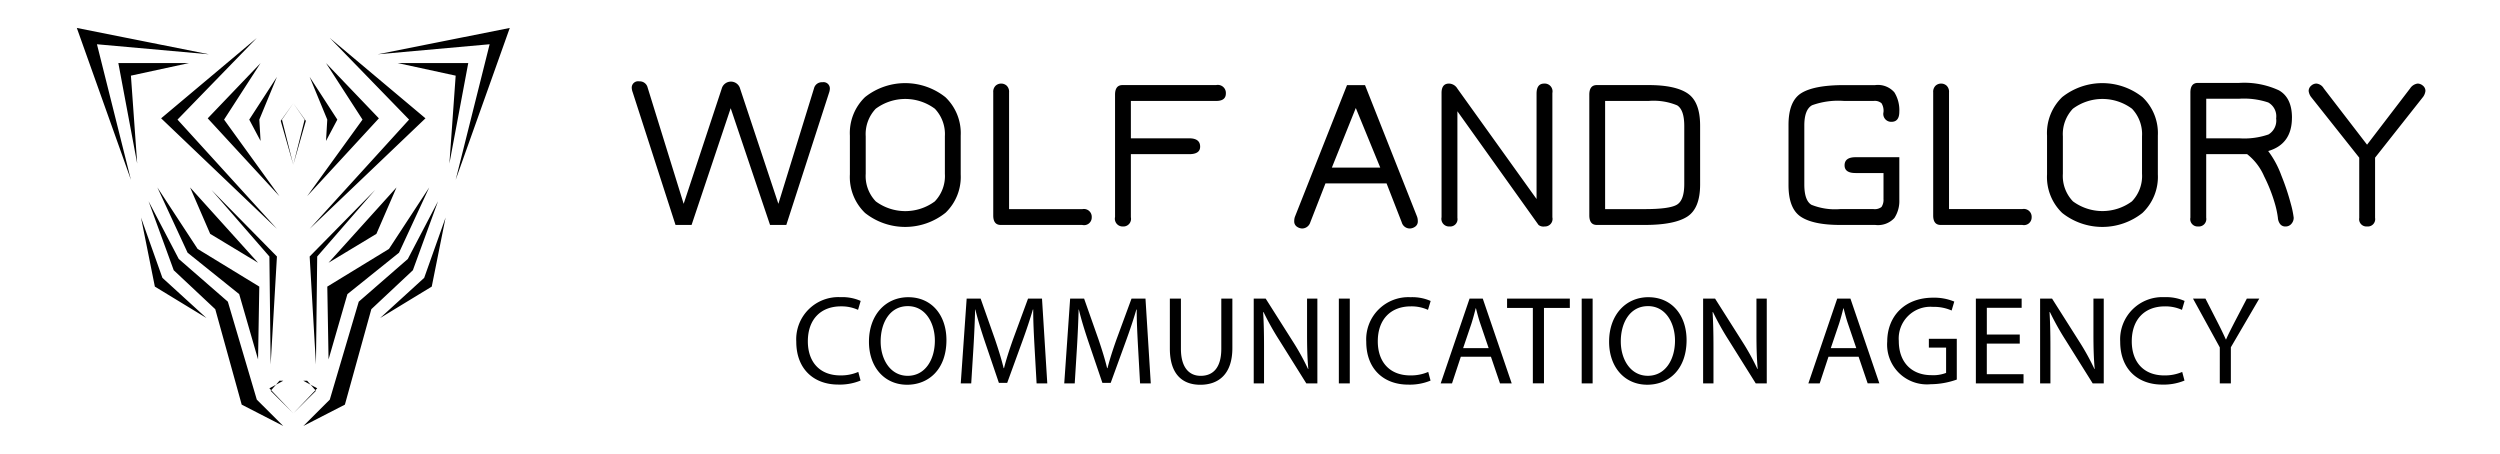 <svg xmlns="http://www.w3.org/2000/svg" width="358" height="65" viewBox="0 0 358 65">
  <defs>
    <style>
      .cls-1 {
        fill-rule: evenodd;
      }
    </style>
  </defs>
  <path id="Communication_agency" data-name="Communication agency" class="cls-1" d="M42,14.789l1.622,2.338L42,23.6l-1.8-6.293Zm2.342-3.776,3.965,6.114-1.622,3.057,0.18-3.057Zm2.343-1.978,7.57,7.912L43.982,28.095l7.931-10.968Zm0.541-3.6,13.7,11.508L44.343,32.77,58.581,17.126Zm9.733,3.6H67.053l-2.7,14.385,0.9-12.587ZM54.076,7.776L73,4,65.25,25.757l4.866-19.42ZM53.715,27.2l-9.372,9.53,0.9,15.464,0.18-15.464Zm3.064-.36L47.047,37.625,53.9,33.489Zm4.686,0L55.7,35.647l-8.831,5.394,0.18,10.429,2.7-9.35,7.39-5.934Zm1.261,1.978L58.4,37.085,51.373,43.2,47.227,57.224,43.442,61l5.947-3.057,3.785-13.666L59.122,38.7Zm1.082,2.338-3.064,8.631-6.308,5.754,7.39-4.5ZM43.442,54.527l1.983,1.079L42,59.2l-3.245-3.237,1.262-1.438h3.424ZM42,14.789l-1.622,2.338L42,23.6l1.8-6.293Zm-2.343-3.776-3.965,6.114,1.622,3.057-0.18-3.057ZM37.314,9.035l-7.569,7.912L40.018,28.095l-7.93-10.968Zm-0.54-3.6-13.7,11.508L39.657,32.77,25.419,17.126Zm-9.733,3.6H16.947l2.7,14.385-0.9-12.587Zm2.883-1.259L11,4l7.75,21.757L13.884,6.338ZM30.285,27.2l9.372,9.53-0.9,15.464-0.18-15.464Zm-3.064-.36,9.732,10.789L30.1,33.489Zm-4.686,0L28.3,35.647l8.831,5.394L36.953,51.47l-2.7-9.35-7.39-5.934Zm-1.261,1.978L25.6,37.085,32.628,43.2l4.145,14.025L40.559,61l-5.948-3.057L30.826,44.278,24.878,38.7Zm-1.081,2.338,3.064,8.631,6.308,5.754-7.39-4.5ZM40.559,54.527l-1.983,1.079L42,59.2l3.244-3.237-1.262-1.438H40.559Zm65.435-41.8a1.366,1.366,0,0,0-2.645-.031L97.9,29.189,92.739,12.533a1.155,1.155,0,0,0-1.2-.882,0.907,0.907,0,0,0-1.07.976,1.994,1.994,0,0,0,.126.567l6.139,19.017h2.3l5.6-16.718,5.636,16.718h2.329l6.108-18.891a2,2,0,0,0,.126-0.567,0.907,0.907,0,0,0-1.07-.976,1.156,1.156,0,0,0-1.2.882l-5.1,16.529Zm29.39,17.757a7.119,7.119,0,0,0,2.189-5.51V19.429a7.12,7.12,0,0,0-2.189-5.51,9.25,9.25,0,0,0-11.507-.016,7.138,7.138,0,0,0-2.173,5.525V24.97a7.136,7.136,0,0,0,2.173,5.526A9.25,9.25,0,0,0,135.384,30.48Zm-0.078-10.957v5.352a5.23,5.23,0,0,1-1.449,3.967,7.115,7.115,0,0,1-8.437,0,5.23,5.23,0,0,1-1.449-3.967V19.523a5.271,5.271,0,0,1,1.433-3.951,7.1,7.1,0,0,1,8.469,0,5.275,5.275,0,0,1,1.433,3.951h0Zm19.677,12.688a1.1,1.1,0,0,0,1.354-1.1,1.121,1.121,0,0,0-1.354-1.165H144.5V13.226a1.208,1.208,0,0,0-.346-0.96,1.185,1.185,0,0,0-1.574,0,1.2,1.2,0,0,0-.347.96V30.857q0,1.354,1.071,1.354h11.68Zm6.958-10.138h8.344q1.573,0,1.574-1.07,0-1.2-1.574-1.2h-8.344V14.454h12.216q1.386,0,1.386-1.071a1.149,1.149,0,0,0-1.386-1.2H160.745q-1.071,0-1.07,1.385V31.078a1.109,1.109,0,0,0,1.133,1.354,1.093,1.093,0,0,0,1.133-1.322V22.073Zm30.95-9.886-7.462,18.859a1.88,1.88,0,0,0-.095.6,0.9,0.9,0,0,0,.394.819,1.388,1.388,0,0,0,.74.252,1.239,1.239,0,0,0,1.165-.881l2.172-5.573h8.753l2.172,5.573a1.2,1.2,0,0,0,1.165.881,1.39,1.39,0,0,0,.74-0.252,0.9,0.9,0,0,0,.394-0.819,1.88,1.88,0,0,0-.095-0.6l-7.462-18.859h-2.581Zm1.259,3.274,3.5,8.532h-6.927ZM222.3,31.109V13.321a1.121,1.121,0,0,0-1.165-1.354q-1.1,0-1.1,1.448V28.5L208.7,12.691a1.447,1.447,0,0,0-1.2-.724q-1.071,0-1.07,1.354V31.109a1.093,1.093,0,0,0,1.133,1.322A1.046,1.046,0,0,0,208.7,31.2V15.934l11.617,16.277a1.141,1.141,0,0,0,.882.22,1.083,1.083,0,0,0,1.1-1.322h0Zm19.379-17.726q-1.779-1.2-5.589-1.2h-7.43q-1.071,0-1.071,1.385V30.826q0,1.386,1.071,1.385h6.863q4.219,0,6.077-1.181t1.857-4.613V17.98Q243.454,14.58,241.676,13.384ZM240.1,29.33q-1.086.614-4.581,0.614h-5.667V14.454h6.234a8.768,8.768,0,0,1,4.077.63q1.023,0.63,1.024,2.959v8.312Q241.188,28.716,240.1,29.33Zm29.611-.9a1.834,1.834,0,0,1-.283,1.212,1.577,1.577,0,0,1-1.133.3H263.51a9.07,9.07,0,0,1-4.109-.614q-1.023-.614-1.023-2.912V17.98q0-2.3,1.118-2.912a11.054,11.054,0,0,1,4.581-.614H268.3a1.474,1.474,0,0,1,1.133.331,2.049,2.049,0,0,1,.283,1.275,1.127,1.127,0,0,0,1.134,1.385q1.134,0,1.133-1.448a4.842,4.842,0,0,0-.708-2.771,3.122,3.122,0,0,0-2.755-1.039h-4.439q-4.251,0-6.108,1.133t-1.858,4.565v8.627q0,3.369,1.779,4.534t5.62,1.165h5.006a3.2,3.2,0,0,0,2.755-.992,4.432,4.432,0,0,0,.708-2.629V22.514h-6.265q-1.575,0-1.574,1.165,0,1.1,1.574,1.1h4v3.652Zm19.867,3.778a1.1,1.1,0,0,0,1.354-1.1,1.121,1.121,0,0,0-1.354-1.165H279.1V13.226a1.205,1.205,0,0,0-.347-0.96,1.185,1.185,0,0,0-1.574,0,1.205,1.205,0,0,0-.346.96V30.857q0,1.354,1.07,1.354h11.681Zm17.238-1.732a7.122,7.122,0,0,0,2.188-5.51V19.429a7.122,7.122,0,0,0-2.188-5.51,9.251,9.251,0,0,0-11.508-.016,7.137,7.137,0,0,0-2.172,5.525V24.97a7.136,7.136,0,0,0,2.172,5.526A9.251,9.251,0,0,0,306.817,30.48Zm-0.079-10.957v5.352a5.233,5.233,0,0,1-1.448,3.967,7.117,7.117,0,0,1-8.438,0,5.229,5.229,0,0,1-1.448-3.967V19.523a5.275,5.275,0,0,1,1.432-3.951,7.1,7.1,0,0,1,8.47,0,5.279,5.279,0,0,1,1.432,3.951h0ZM328.21,16.86q0-2.85-1.857-3.918a11.787,11.787,0,0,0-5.7-1.069h-5.919q-1.071,0-1.07,1.385V31.172a1.049,1.049,0,0,0,1.1,1.259,1.074,1.074,0,0,0,1.165-1.259v-9.1h5.856a8.087,8.087,0,0,1,2.44,3.18,22.444,22.444,0,0,1,1.511,3.81,13.266,13.266,0,0,1,.456,2.11,1.669,1.669,0,0,0,.3.882,0.917,0.917,0,0,0,.8.378,1.063,1.063,0,0,0,.835-0.378,1.3,1.3,0,0,0,.33-0.882,13.391,13.391,0,0,0-.425-2.031,33.472,33.472,0,0,0-1.338-4,13.5,13.5,0,0,0-1.889-3.511q3.4-.993,3.4-4.773h0Zm-7.556-2.721a10.967,10.967,0,0,1,4.156.534,2.26,2.26,0,0,1,1.134,2.283,2.315,2.315,0,0,1-1.1,2.3,10.646,10.646,0,0,1-4.188.55h-4.722V14.139h4.722ZM337.845,31.2a1.04,1.04,0,0,0,1.118,1.228,1.051,1.051,0,0,0,1.148-1.228V22.577L347,13.856a1.821,1.821,0,0,0,.321-0.819,0.953,0.953,0,0,0-.365-0.771,1.176,1.176,0,0,0-.747-0.3,1.531,1.531,0,0,0-1.08.693l-6.166,8.06-6.2-8.06a1.38,1.38,0,0,0-1.049-.693,1.119,1.119,0,0,0-.763.315,0.983,0.983,0,0,0-.35.756,1.814,1.814,0,0,0,.322.819l6.92,8.721V31.2ZM122.907,53.259a6.275,6.275,0,0,1-2.558.5c-2.954,0-4.665-1.909-4.665-4.881,0-3.188,1.891-5.007,4.737-5.007a5.712,5.712,0,0,1,2.45.5l0.378-1.279a6.508,6.508,0,0,0-2.882-.54,6.041,6.041,0,0,0-6.34,6.376c0,3.98,2.576,6.142,6,6.142a7.776,7.776,0,0,0,3.206-.576Zm7.165-10.7c-3.242,0-5.637,2.522-5.637,6.376,0,3.674,2.251,6.16,5.457,6.16,3.1,0,5.638-2.215,5.638-6.394C135.53,45.1,133.386,42.561,130.072,42.561ZM130,43.839c2.612,0,3.873,2.522,3.873,4.935,0,2.756-1.405,5.043-3.891,5.043-2.467,0-3.872-2.324-3.872-4.917C126.11,46.235,127.406,43.839,130,43.839ZM148.44,54.9h1.531l-0.756-12.14h-2l-2.161,5.872c-0.54,1.531-.973,2.864-1.279,4.089h-0.054c-0.306-1.261-.72-2.594-1.225-4.089l-2.071-5.872h-2L137.579,54.9h1.5l0.324-5.205c0.108-1.819.2-3.854,0.234-5.367h0.036c0.343,1.441.829,3.008,1.405,4.719l1.964,5.782h1.188l2.144-5.89c0.612-1.675,1.116-3.188,1.531-4.611h0.054c-0.018,1.513.09,3.548,0.18,5.241Zm14.819,0h1.531l-0.757-12.14h-2l-2.161,5.872c-0.541,1.531-.973,2.864-1.279,4.089H158.54c-0.306-1.261-.72-2.594-1.225-4.089l-2.071-5.872h-2L152.4,54.9h1.5l0.324-5.205c0.108-1.819.2-3.854,0.234-5.367h0.036c0.343,1.441.829,3.008,1.405,4.719l1.964,5.782h1.188l2.144-5.89c0.612-1.675,1.116-3.188,1.531-4.611h0.054c-0.018,1.513.09,3.548,0.18,5.241Zm4.264-12.14v7.151c0,3.764,1.873,5.187,4.359,5.187,2.63,0,4.593-1.531,4.593-5.259V42.759H174.89v7.187c0,2.684-1.153,3.873-2.954,3.873-1.621,0-2.828-1.153-2.828-3.873V42.759h-1.585ZM181.01,54.9V49.711c0-2.017-.036-3.476-0.126-5.007l0.054-.018a38.555,38.555,0,0,0,2.27,4.053l3.854,6.16h1.585V42.759H187.17v5.079c0,1.891.036,3.368,0.18,4.989l-0.036.018a34.388,34.388,0,0,0-2.179-3.945l-3.891-6.142h-1.711V54.9h1.477Zm10.713-12.14V54.9h1.567V42.759h-1.567Zm12.8,10.5a6.271,6.271,0,0,1-2.558.5c-2.953,0-4.665-1.909-4.665-4.881,0-3.188,1.892-5.007,4.738-5.007a5.707,5.707,0,0,1,2.449.5L204.87,43.1a6.508,6.508,0,0,0-2.882-.54,6.041,6.041,0,0,0-6.34,6.376c0,3.98,2.576,6.142,6,6.142a7.776,7.776,0,0,0,3.206-.576ZM213.5,51.08l1.3,3.819h1.675l-4.142-12.14h-1.891L206.308,54.9h1.621l1.261-3.818H213.5Zm-3.981-1.225,1.189-3.512c0.234-.739.432-1.477,0.612-2.2h0.036c0.18,0.7.36,1.423,0.631,2.215l1.188,3.494h-3.656Zm9.993,5.043h1.585V44.092H224.8V42.759h-8.988v1.333h3.692V54.9Zm6.986-12.14V54.9h1.567V42.759h-1.567Zm9.563-.2c-3.242,0-5.638,2.522-5.638,6.376,0,3.674,2.251,6.16,5.458,6.16,3.1,0,5.637-2.215,5.637-6.394C241.513,45.1,239.37,42.561,236.056,42.561Zm-0.072,1.279c2.611,0,3.872,2.522,3.872,4.935,0,2.756-1.405,5.043-3.89,5.043-2.468,0-3.873-2.324-3.873-4.917C232.093,46.235,233.39,43.839,235.984,43.839Zm9.38,11.059V49.711c0-2.017-.036-3.476-0.126-5.007l0.054-.018a38.541,38.541,0,0,0,2.269,4.053l3.855,6.16H253V42.759h-1.477v5.079c0,1.891.036,3.368,0.18,4.989l-0.036.018a34.406,34.406,0,0,0-2.18-3.945l-3.89-6.142h-1.711V54.9h1.477Zm20.78-3.818,1.3,3.819h1.675l-4.143-12.14h-1.891L258.958,54.9h1.621l1.26-3.818h4.305Zm-3.98-1.225,1.188-3.512c0.235-.739.433-1.477,0.613-2.2H264c0.18,0.7.36,1.423,0.63,2.215l1.189,3.494h-3.656Zm18.044-1.333h-4v1.261h2.468V53.4a5.112,5.112,0,0,1-2.09.324c-2.827,0-4.683-1.819-4.683-4.9a4.541,4.541,0,0,1,4.882-4.881,6.29,6.29,0,0,1,2.683.522l0.379-1.279a7.507,7.507,0,0,0-3.026-.558c-4.071,0-6.557,2.648-6.575,6.268a5.7,5.7,0,0,0,6.232,6.124,11.316,11.316,0,0,0,3.729-.667V48.522Zm9.02-.612h-4.719V44.073H289.5V42.759h-6.556V54.9h6.826V53.584h-5.259V49.207h4.719v-1.3ZM293.62,54.9V49.711c0-2.017-.036-3.476-0.126-5.007l0.054-.018a38.541,38.541,0,0,0,2.269,4.053l3.855,6.16h1.585V42.759H299.78v5.079c0,1.891.036,3.368,0.18,4.989l-0.036.018a34.388,34.388,0,0,0-2.179-3.945l-3.891-6.142h-1.711V54.9h1.477Zm18.872-1.639a6.27,6.27,0,0,1-2.557.5c-2.954,0-4.665-1.909-4.665-4.881,0-3.188,1.891-5.007,4.737-5.007a5.707,5.707,0,0,1,2.449.5l0.378-1.279a6.5,6.5,0,0,0-2.881-.54,6.041,6.041,0,0,0-6.34,6.376c0,3.98,2.575,6.142,6,6.142a7.776,7.776,0,0,0,3.206-.576Zm6.967,1.639V49.729l4.071-6.971h-1.783L320,46.109c-0.469.919-.883,1.711-1.225,2.5h-0.036c-0.378-.846-0.739-1.585-1.207-2.5l-1.711-3.35h-1.783l3.836,6.989V54.9h1.585Z"/>
</svg>
